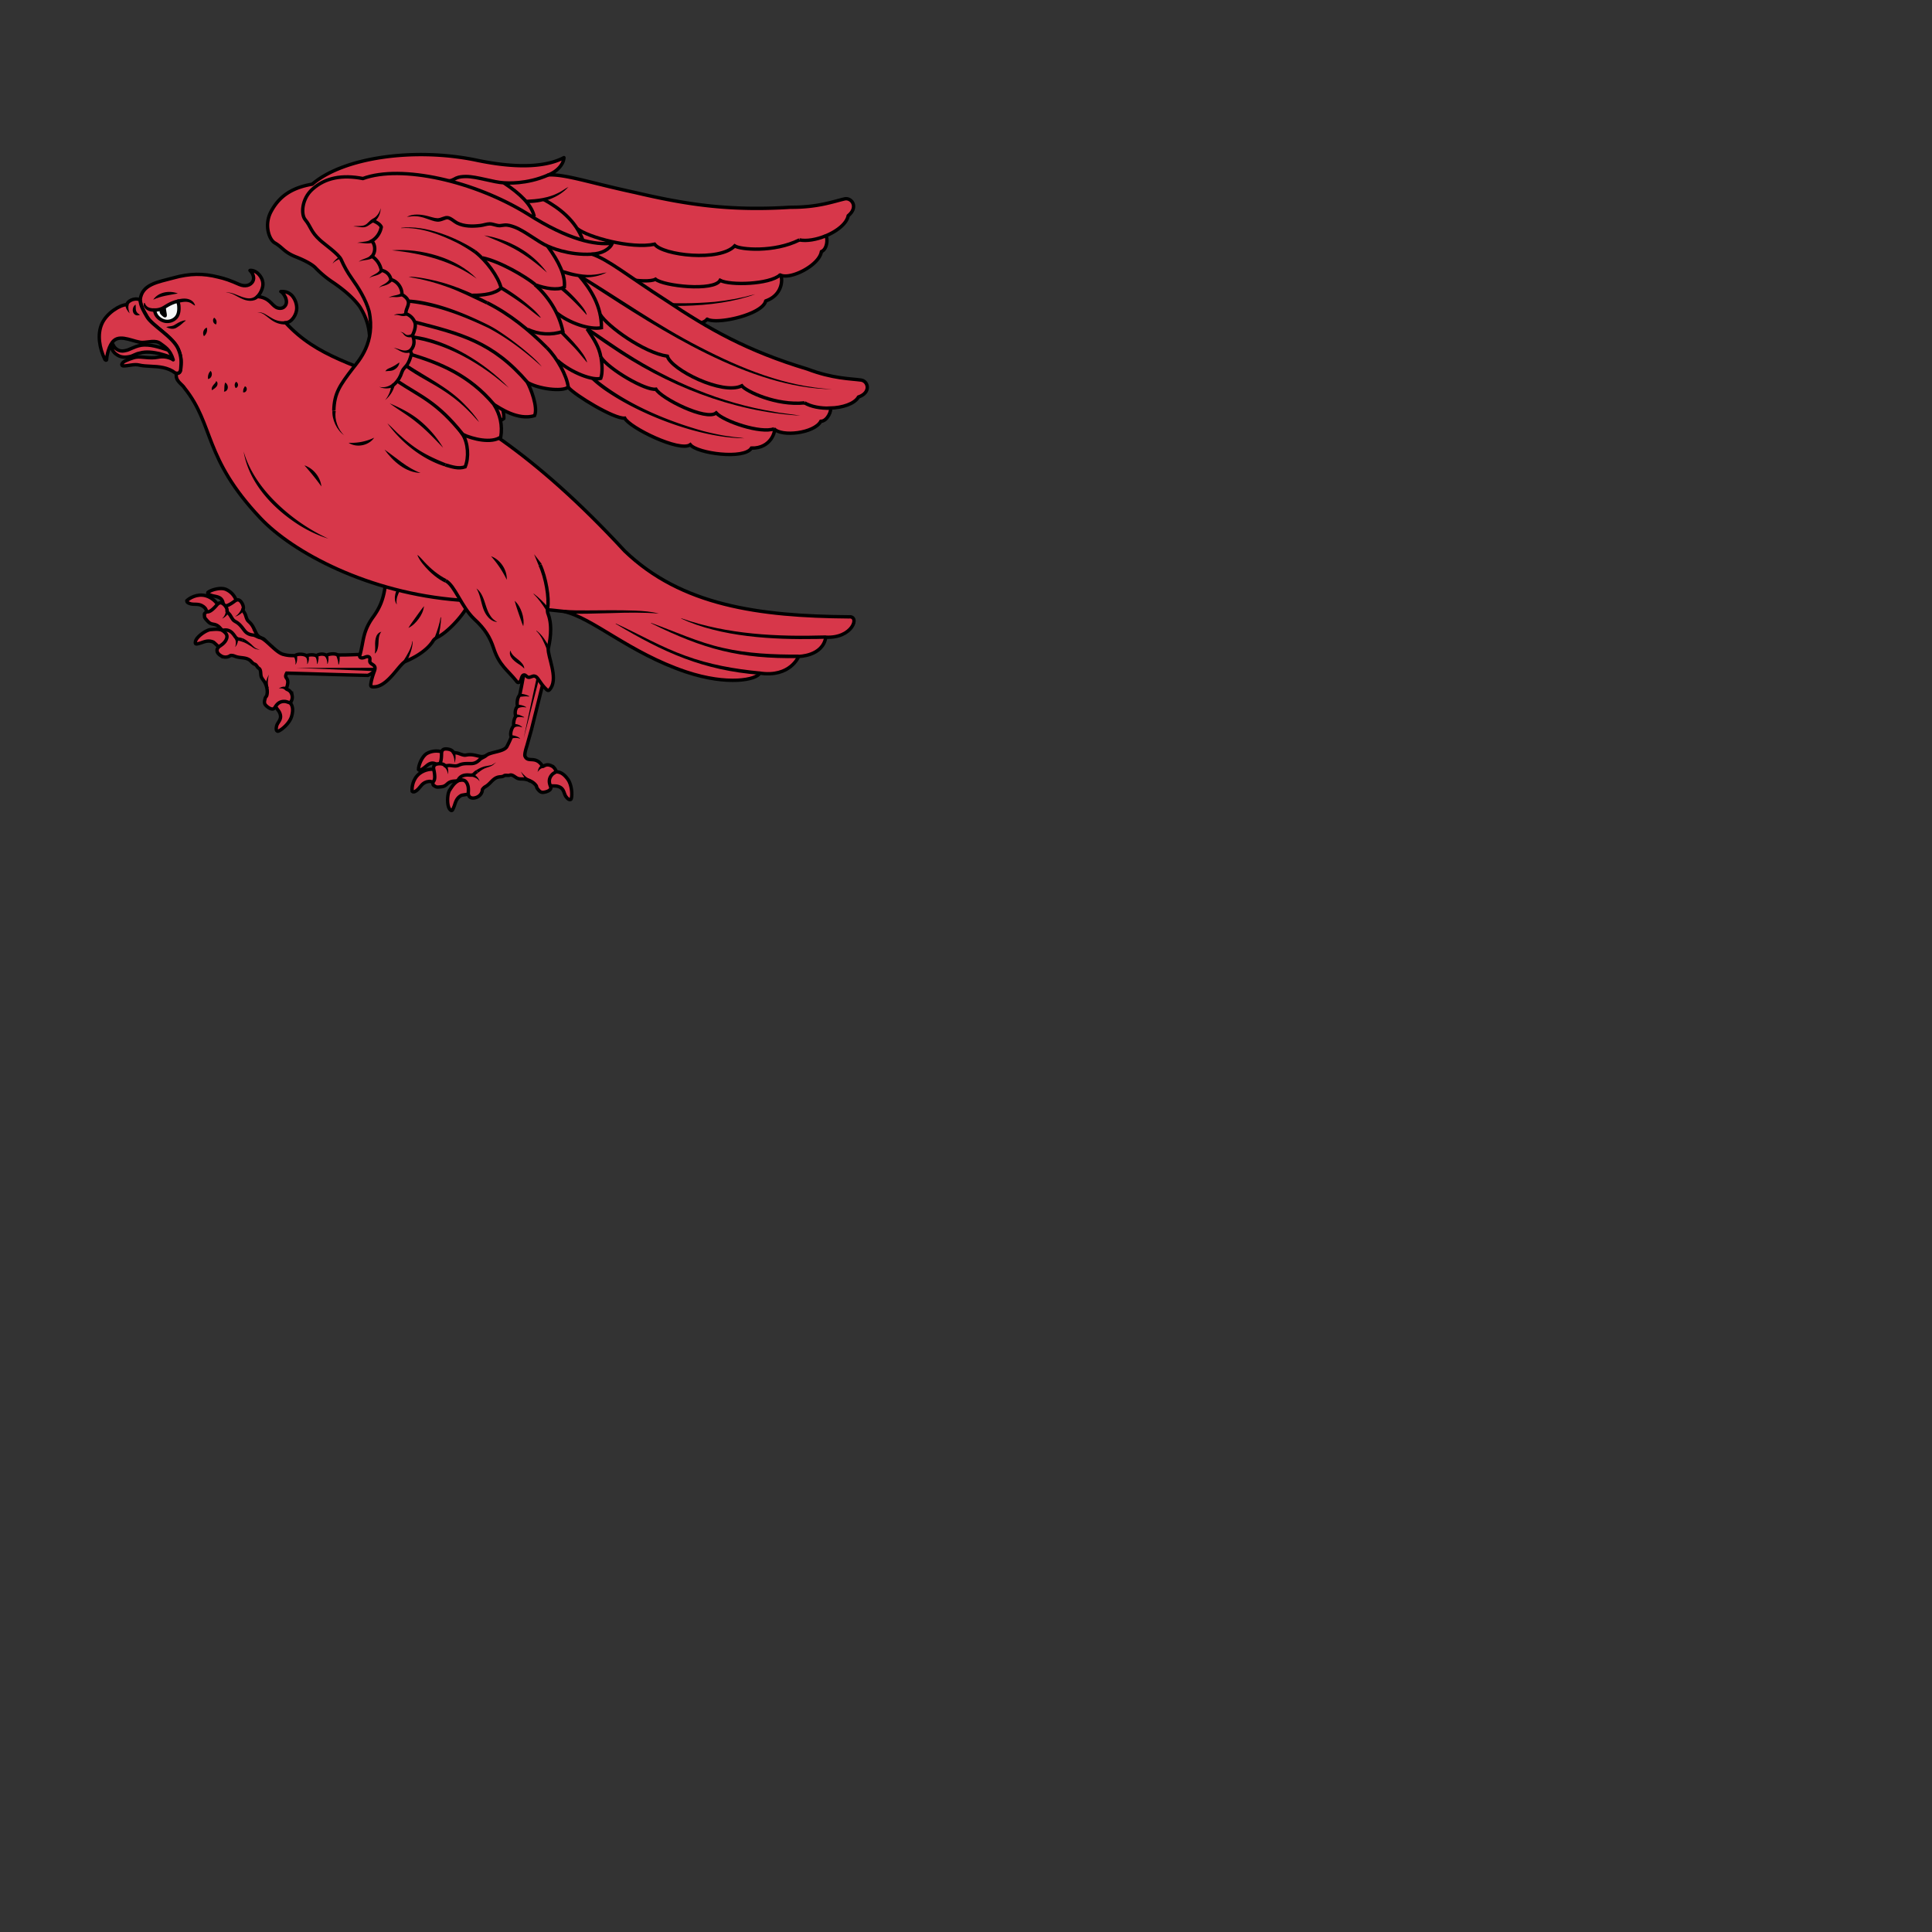 <svg xmlns="http://www.w3.org/2000/svg" fill="#d7374a" stroke="#000" viewBox="50 50 200 200">
  <rect x="50" y="50" width="200" height="200" fill="#333333" stroke="none"/>
  <g id="falcon" stroke-width=".351">
    <g>
      <g class="secondary">
        <path d="M74.542 112.486a1.967 1.967 0 0 0-1.158-1.475c-.573-.245-1.568.07-1.86.316-.07.21.093.2.257.27.398.187 1.041.081 1.264.655.105.257-.012.42.175.631"/>
        <path d="M79.398 122.419c.117.047.573.246.655.35.234.293.328.715.129 1.405-.258.842-1.299 1.58-1.451 1.52-.199-.081-.129-.385-.094-.549.117-.433.62-.69.304-1.38-.117-.258-.374-.445-.42-.726a.24.24 0 0 1 0-.129c.023-.082.081-.14.14-.199.21-.175.48-.386.737-.292z"/>
        <path d="M72.705 112.907c-.234-.597-.795-1.065-1.415-1.24-.901-.234-1.685.257-1.954.514-.012.223.28.293.444.34.433.093.948-.106 1.44.42.187.211.105.387.339.55"/>
        <path d="M73.583 115.773a1.123 1.123 0 0 0-.527-.514c-.42-.164-.807-.117-1.252-.082-.468.035-1.427.725-1.556 1.181-.117.422.152.305.422.234.362-.093.83-.386 1.427-.117.07.035.515.468.643.597"/>
        <path d="M74.25 114.943c-.2-.234-.246-.609-.737-.82-.328-.14-.422-.233-.597-.561-.059-.094-.175-.316-.152-.421.047-.258-.024-.293.269-.421.129-.059.27.245 1.228-.468.246-.188.468-.246.702.058.211.28.27.585.211.737-.058.152.117.34.199.515.082.187.14.503.28.679.06.07.13.128.2.198.35.34.456.714.678 1.135a.98.98 0 0 0 .328.363c.117.082.246.129.374.176.223.081.609.725.843.83-.129.363-.702.14-1.053.304-.234.106-.48.188-.726.153-.327-.047-.585-.27-.807-.515a7.22 7.22 0 0 1-1.135-1.58c-.082-.117-.152-.245-.105-.362z"/>
        <path d="M80.24 122.01c-.14-.68-.643-.597-.596-.726.467-1.287-.34-.913.035-1.603l2.106.059s3.966.128 6.294.175c.047-.023.082-.035.129-.058.304-.106.561-.457.772-.679.257-.27.515-.503.796-.725a6.08 6.08 0 0 0-.164-.808s-3.592.176-4.189.152c-.093 0-.07.012-.48 0-.304-.198-1.029-.081-1.146.059-.187-.176-.725-.21-1.041.023-.258-.128-.737-.117-1.03 0-.269-.187-.971-.222-1.17 0-.164-.023-.655.024-1.182-.128-.784-.14-1.848-1.627-2.457-1.744-.257-.047-.491-.245-.725-.269a1.518 1.518 0 0 1-.398-.093 1.071 1.071 0 0 1-.41-.281c-.304-.363-.49-.702-.912-.96-.082-.046-.164-.093-.246-.152-.175-.14-.304-.433-.42-.596-.106-.152-.328-.293-.305-.457.023-.163-.105-.444-.374-.667-.281-.234-.492-.128-.69.106-.773.9-.972.643-1.089.725-.269.199-.175.21-.175.48 0 .117.175.292.245.374.258.281.351.351.714.41.527.093.655.444.901.631.27.211.573.433.421.855-.175.503-.667.725-.819.865-.21.2-.304.562.21.89a.877.877 0 0 0 .984.011c.058-.047.152-.023.222-.023.094.012.187.047.28.082.539.222 1.17.058 1.615.48.129.128.246.292.422.339.187.058.257.327.42.421.258.152.165.55.246.842.059.2.211.363.328.539.246.397.386.97.257 1.427-.035.129-.128.152-.163.28-.07.27-.14.48.011.691.094.14.656.62.913.374.14-.128.363-.795 1.158-.713.176.023.492.164.503.14.012.012.281-.316.2-.749z"/>
        <path fill="none" d="M73.045 115.258c.936-.245 1.228.656 1.415.784.059.035.153.117.223.117.14 0 .269.047.398.094"/>
        <g stroke="none" fill="#000">
          <path d="M75.01 112.954c-.047.175-.14.339-.257.491a1.373 1.373 0 0 1-.433.386c.199-.047.386-.14.562-.269a1.93 1.93 0 0 0 .456-.468l-.328-.14z"/>
          <path d="M80.615 118.78c.128-.21.152-.468.152-.714-.012-.105-.012-.187-.07-.292l-.281.21c.035.012.058.094.082.141.07.199.128.433.082.655 0-.011.035 0 .035 0z"/>
          <polygon points="88.98 119.131 80.685 119.143 88.992 119.482 88.98 119.131"/>
          <path d="M81.82 118.745c.152-.257.257-.737.035-1.006l-.223.269c.012-.012.059.047.082.094.082.187.117.42.082.62-.011 0 .024.023.024.023z"/>
          <path d="M82.861 118.733c.07-.327.222-.667.012-.982l-.246.245c.023 0 .059.047.082.106.082.199.094.42.117.631h.035z"/>
          <path d="M83.914 118.722c.105-.293.129-.632.047-.936 0 0 0-.012 0 0l-.328.128c.012.024.012.012.024.024.152.222.222.491.222.772l.035.012z"/>
          <path d="M85.084 118.78c.082-.327.105-.667.047-.994a.224.224 0 0 0-.105-.14l-.176.303c-.023-.011-.047-.058-.047-.046a.46.46 0 0 1 .07.152c.082.234.152.48.152.725h.059z"/>
          <path d="M75.022 116.417c.328.082.643.292.924.456.14.094.316.234.468.293.176.07.363.058.527.14-.082-.047-.164-.082-.246-.117-.269-.059-.456-.27-.643-.456-.281-.246-.562-.503-.913-.656 0 .012-.117.34-.117.34z"/>
          <path d="M73.349 113.2c.058.292-.129.62-.351.842.34-.164.632-.433.702-.831 0-.012-.351-.012-.351-.012z"/>
          <path d="M74.297 116.1c.07.13.117.27.117.422.011.152-.024.316-.07.468a1.274 1.274 0 0 0 .292-.994l-.34.105z"/>
          <path d="M79.714 121.132a.878.878 0 0 0-.667.035c-.059.023-.117.059-.187.059.058.035.14.023.21.035.187 0 .351.07.492.187-.012-.012.152-.316.152-.316z"/>
          <path d="M77.83 119.833c-.21.433-.398.901-.374 1.404l.35-.047c-.14-.433-.07-.9.024-1.357z"/>
        </g>
      </g>
      <g>
        <path d="M91.39 105.758c.117 1.088-1.228 2.867-1.486 4.68-.175 1.568-.596 2.492-1.275 3.428-1.1 1.521-.971 2.492-1.357 3.896-.024.07-.047.14-.035.2.047.186.316.163.491.093.176-.082.421-.152.527.011.082.13 0 .293.035.445.058.222.374.27.491.48.082.152.024.35-.035.515a7.493 7.493 0 0 0-.304.994c-.105.538-.129.632.374.597 1.322-.106 2.399-2.141 3.09-2.598.56-.234 2.117-.924 2.9-2.106.083-.163.27-.327.504-.444.912-.433 2.433-1.978 3.124-3.241"/>
        <g stroke="none" fill="#000">
          <polygon points="98.621 112.766 98.984 111.55 98.305 112.626 98.621 112.766"/>
          <path d="M89.472 115.399c-.69.187-.656 1.1-.632 1.673 0 .199 0 .386-.047.597.175-.129.269-.351.316-.562.152-.597-.035-1.205.363-1.708z"/>
          <path d="M93.894 112.743c-.41.503-.842 1.147-1.228 1.673-.13.187-.27.375-.386.585.432-.21.783-.562 1.064-.948.281-.374.492-.819.55-1.31z"/>
          <path d="M92.607 108.8c-.41.995-1.439 1.615-1.685 2.703-.082.35-.07.772.152 1.076-.07-.35-.011-.69.117-.994.351-.983 1.393-1.685 1.416-2.785z"/>
          <path d="M96.187 108.051c-.222.971-.55 1.86-1.018 2.75.866-.562 1.31-1.755 1.018-2.75z"/>
          <path d="M91.566 105.723c-.152-.948-.082-1.954.093-2.89.059-.327.14-.643.176-.971l-.035-.012c-.351.585-.492 1.252-.597 1.92a7.36 7.36 0 0 0-.058 1.52c.011.176.035.34.07.515l.35-.082z"/>
          <path d="M92.689 116.382c-.105.737-.526 1.392-.913 2.012l.305.176c.304-.69.631-1.416.643-2.188h-.035z"/>
          <path d="M95.614 113.901c-.117.702-.34 1.38-.597 2.036l.34.105c.163-.702.292-1.427.304-2.14h-.047z"/>
        </g>
      </g>
    </g>
    <g>
      <path stroke-linejoin="round" d="M100.165 93.847c.75-.058 1.404-.058 1.99-.526.046-1.053-.586-2.434-1.416-3.065 1.17.082 3.124-.152 3.79-1.124a4.716 4.716 0 0 0-1.836-2.901c.713.129 2.925.714 4.352-.386.058-.948-1.404-2.574-1.907-2.972 1.275.246 3.732-.316 4.13-1.006.936.538 5.64 1.427 6.61.96.796.748 6.576 1.321 7.325.21.994.596 5.756-.48 6.06-1.884 1.942-.667 1.744-2.633 1.498-2.691 1.03.538 4.06-.995 4.27-2.422.667-.257.667-1.568.422-1.615 1.181-.48 2.2-1.275 2.351-2.094 1.1-.9.351-1.895-.362-1.743-1.1.246-2.785.89-5.593.866-6.517.42-11.045-.34-16.134-1.533-4.634-.995-7.16-1.895-8.95-1.814.947-.362 1.59-1.134 1.614-1.79-1.533.808-4.318 1.287-9.255.223-6.341-1.264-13.572-.246-16.801 2.527-2.13.363-3.44 1.263-4.282 2.866-.702 1.334-.2 2.855.397 3.206.866.503.936.948 2.188 1.451.597.234 1.591.679 2.036 1.135a10.6 10.6 0 0 0 1.708 1.439c.96.643 2.095 1.521 2.867 2.574 1.755 2.773.795 5.113.503 6.084-.667 2.188-.901 3.136-.328 4.809"/>
      <g>
        <path fill="none" d="M107.255 79.667c1.837.726 4.236.679 4.856.176-.012-.62-.433-1.521-.737-2.048 1.217.878 5.546 1.626 6.482 1.112.83.702 6.025 1.275 6.692.117 1.03.538 5.078.433 6.213-.562"/>
        <path fill="none" d="M109.748 73.665c1.135.9 5.616 2.13 8.014 1.615.843 1.158 6.751 1.825 8.295.175.585.386 4.06.702 6.704-.62"/>
        <g stroke="none">
          <path d="M134.938 72.53c-4.645 1.45-9.594 1.275-14.368.69-4.809-.561-9.5-1.813-14.25-2.726l-.059.328c.585.105 1.182.234 1.767.363 8.096 1.801 18.93 4.235 26.91 1.345z"/>
          <path d="M132.82 76.239c-.737.14-1.474.34-2.211.491-.375.07-1.112.2-1.486.27-5.452.912-11.068.514-16.427-.738-.538-.117-3.089-.76-3.662-.889l-.082.328c.971.246 1.942.515 2.925.749 6.845 1.684 14.18 1.872 20.943-.211z"/>
          <path d="M105.969 80.837c-.562-.34-1.182-.585-1.79-.807a28.012 28.012 0 0 0-3.78-1.112c-.643-.14-1.298-.21-1.954-.269-1.965-.164-3.954-.21-5.908.07a13.67 13.67 0 0 0-1.942.422l.093.327c2.82-.749 5.815-.702 8.705-.456 2.258.304 4.47.971 6.576 1.825z"/>
        </g>
        <g stroke="none" fill="#000">
          <path d="M85.376 76.18c-.175.457-.737.656-.947 1.112.164-.199.386-.316.608-.433.246-.129.492-.269.644-.515l-.305-.163z"/>
          <path d="M108.847 69.348c-.351.175-.655.433-1.006.596-1.042.55-2.212.679-3.358.737l.011.34c1.568.035 3.265-.48 4.353-1.673z"/>
        </g>
        <path fill="none" d="M106.764 68.108c-2.281 1.006-4.34.83-4.586.818-1.065-.046-2.82-.655-3.92-.655-.35 0-.713.024-1.03.164-.14.07-.268.152-.42.21-.34.141-.726.07-1.054.2-.28.105-.561.362-.842.503-.725.374-1.521.678-2.352.596-.316-.035-.819-.257-1.123-.175"/>
        <path fill="none" d="M106.296 70.658c1.591.878 3.3 2.153 4.06 4.247-1.065.655-3.323.702-4.89.176"/>
        <path fill="none" d="M102.166 68.938c1.708 1.135 2.785 2.2 3.112 3.358-.538.597-1.79.83-2.96.83"/>
      </g>
      <g stroke="none" fill="#000">
        <path d="M128.175 80.463c-.35.07-.69.164-1.041.257l-1.042.222c-.69.13-1.415.234-2.106.305-4.141.35-8.658.14-12.6-1.264l-.13.316c.656.269 1.37.503 2.06.655 4.33 1.006 10.67 1.041 14.86-.491z"/>
      </g>
      <path fill="none" d="M132.75 74.835c.772.152 1.778-.035 2.702-.41"/>
    </g>
    <g>
      <g>
        <g>
          <path stroke-linejoin="round" d="M79.562 83.4c.667 0 1.158-.902 1.158-1.487 0-.573-.258-1.111-.597-1.415-.468-.41-1.053-.316-1.053-.316.223.058.971 1.076.328 1.603-.246.199-.62.14-.82.023-.514-.292-.701-.994-1.93-1.111 0 0 .363-.316.527-.948.105-.421.023-.866-.328-1.287-.35-.433-.795-.503-.97-.468.292.28.514.772.28 1.158-.234.386-.76.562-1.392.293-.913-.41-1.498-.609-2.165-.76-1.58-.399-2.948-.387-4.645.081-1.58.433-3.276.644-3.44 2.27.094.725.34 1.111.726 1.767.515.9 2.667 2.059 3.206 3.323.386.877.304 1.462.269 1.988-.012.504-.27.55-.445.527-.175.807.573 1.088.842 1.544 3.078 3.85 1.931 7.196 7.851 13.455 3.323 3.534 11.174 7.77 20.592 8.483 4.364 1.088 4.107.41 10.811 1.17 3.007.678 6.74 4.27 12.648 6.26 4.34 1.45 7.324.807 7.64.128 3.159.468 4.025-1.731 4.025-1.731s2.492-.012 2.808-1.99c2.784.153 3.568-2.246 2.386-2.105-9.278-.07-17.339-1.159-23.212-6.822-19.025-20.615-28.584-16.497-35.1-23.634z"/>
          <g stroke="none" fill="#000">
            <path d="M132.68 117.762c-2.621.012-5.265-.105-7.828-.69-2.574-.573-4.972-1.696-7.44-2.586l-.013.035c5.44 2.691 9.197 3.71 15.28 3.604v-.363z"/>
            <path d="M135.476 115.773c-5.031.152-10.156-.082-14.941-1.766l-.012.035c4.142 1.907 9.489 2.188 14.005 2.106l.948-.024v-.35z"/>
            <path d="M128.667 119.506c-2.621-.246-5.242-.714-7.722-1.627-2.493-.889-4.797-2.234-7.196-3.334l-.012.035c5.008 2.983 9.01 4.809 14.906 5.277l.024-.351z"/>
          </g>
        </g>
        <g class="secondary">
          <path d="M96.094 127.976c-.562-.316-1.31-.304-1.884.012-.55.304-.9 1.287-.89 1.673.13.176.223.047.375-.035.398-.199.702-.772 1.287-.597.27.082.328.27.609.258"/>
          <path d="M106.916 130.211c.106-.07.55-.304.667-.304.375-.012.772.175 1.194.76.514.714.456 1.99.315 2.083-.187.105-.386-.129-.491-.27-.27-.35-.164-.912-.9-1.087-.27-.07-.586.023-.832-.117a.315.315 0 0 1-.093-.082c-.047-.07-.059-.152-.07-.234-.024-.258-.024-.597.21-.749z"/>
          <path d="M95.298 129.696c-.608-.175-1.334-.023-1.848.363-.738.562-.831 1.486-.784 1.86.163.152.41-.035.538-.152.34-.28.491-.807 1.205-.877.28-.024.374.152.643.07"/>
          <path d="M98.106 130.75a1.103 1.103 0 0 0-.725.105c-.386.234-.585.561-.831.936-.27.397-.292 1.58-.012 1.954.27.35.328.058.445-.2.152-.35.199-.9.772-1.204.059-.036.69-.117.866-.153"/>
          <path d="M97.849 129.708c-.316.012-.632-.175-1.1.082-.316.175-.433.187-.807.129-.117-.012-.351-.047-.433-.14-.176-.2-.258-.165-.176-.48.035-.14.363-.059.375-1.252 0-.305.093-.527.468-.515.35 0 .631.14.713.28.094.141.34.106.527.164.199.059.491.2.702.2.093 0 .187-.024.28-.036.492-.07.843.07 1.311.164.164.035.34.012.491-.035.13-.047.258-.105.363-.187.199-.129.948-.035 1.17-.152.21.327-.316.643-.398 1.018-.058.245-.14.49-.327.666-.234.234-.574.293-.901.328a6.765 6.765 0 0 1-1.942-.07c-.106-.024-.246-.047-.316-.164z"/>
          <g stroke="none" fill="#000">
            <path d="M96.749 127.906c.21.304.328.702.28 1.088.083-.187.13-.386.13-.596a1.754 1.754 0 0 0-.094-.644l-.316.152z"/>
          </g>
        </g>
        <g>
          <path class="secondary" d="M107.103 129.287c-.62-.304-.865.14-.936.035-.725-1.158-1.497-.316-1.813-1.03-.105-.21.187-1.076.187-1.076l.48-1.708s.784-3.136 1.357-5.464c-.222-.468-.34-.96-.503-1.451-.152-.48-.433-.913-.737-1.322-.304.058-.515.129-.515.129s-.585 3.545-.737 4.118c-.012.094 0 .07-.105.468-.258.246-.293.994-.188 1.135-.21.152-.35.667-.187 1.018-.187.222-.269.702-.222 1.006-.246.222-.421.9-.246 1.135-.058.152-.222.55-.48 1.03-.362.538-1.66.503-2.14.912-.2.164-.492.246-.656.41a1.687 1.687 0 0 1-.316.257c-.14.082-.304.14-.468.152-.468.024-.854-.047-1.31.14-.094.036-.176.082-.27.094-.21.047-.526-.023-.736-.035-.187-.012-.433.082-.55-.035-.117-.117-.421-.187-.76-.117-.363.082-.41.304-.34.608.246 1.17-.082 1.159-.094 1.31-.011.328.059.27.27.422.093.07.339.047.456.035.374-.035.491-.07.76-.316.398-.363.75-.246 1.053-.327.328-.082.69-.188.936.187.293.444.164.96.188 1.17.023.28.257.573.83.374.421-.152.609-.503.62-.772 0-.07.07-.129.117-.187a.877.877 0 0 1 .234-.176c.503-.292.76-.889 1.358-.983.175-.035.374-.011.526-.117.152-.117.41 0 .597-.07.28-.105.538.21.819.328.199.082.41.058.62.07.468.047 1.006.28 1.287.667.082.105.047.199.129.304.163.222.292.398.55.41.175.011.889-.14.853-.492-.023-.187-.409-.772.14-1.357.118-.129.434-.292.41-.316.012.047-.07-.374-.468-.573z"/>
          <path fill="none" d="M97.369 130.866c.374-.889 1.275-.573 1.486-.632.07-.023.175-.046.222-.105a1.13 1.13 0 0 1 .316-.257"/>
          <g stroke="none" fill="#000">
            <path d="M95.918 129.369c.27.128.421.48.445.784.082-.363.047-.76-.234-1.065.011 0-.21.28-.21.28z"/>
            <path d="M99.498 130c.281-.245.55-.432.901-.538.258-.082.574-.163.75-.374.07-.059.14-.117.221-.164-.175.059-.315.199-.48.27-.14.046-.374.07-.526.105-.374.046-.749.233-1.053.42-.012-.011.187.281.187.281z"/>
            <path d="M98.796 130.387c.328.058.667.21.854.503-.093-.363-.409-.656-.737-.831l-.117.328z"/>
            <path d="M103.84 126.444c-.176-.176-.434-.246-.668-.304-.105-.012-.175-.036-.304 0l.14.315c.024-.023.106-.046.153-.046.21-.024.456-.035.655.058l.023-.023z"/>
            <polygon points="105.945 118.336 104.202 126.455 106.284 118.406 105.945 118.336"/>
            <path d="M104.05 125.262c-.223-.21-.667-.41-.971-.246l.21.281c0-.012.059-.047.117-.058a.944.944 0 0 1 .62.058l.024-.035z"/>
            <path d="M104.26 124.232c-.304-.128-.596-.362-.96-.222l.188.293c0-.024.059-.047.117-.059.21-.035.421 0 .644.024l.011-.036z"/>
            <path d="M104.47 123.203a1.608 1.608 0 0 0-.9-.246c-.012 0-.012 0 0 0l.059.351c.023-.012.011 0 .035-.012.257-.105.526-.117.795-.058l.012-.035z"/>
            <path d="M104.787 122.068a2.352 2.352 0 0 0-.971-.258.205.205 0 0 0-.164.07l.257.235c-.011.023-.058.035-.047.035.024-.024.118-.035.164-.035.246-.024.503-.047.737 0 0-.012.024-.047.024-.047z"/>
            <path d="M106.085 129.17a.924.924 0 0 0-.386.55.367.367 0 0 1-.07.187c.059-.035.105-.094.152-.14a.685.685 0 0 1 .445-.27c.012-.011-.14-.327-.14-.327z"/>
            <path d="M103.921 129.872c.21.433.48.866.89 1.158l.175-.304c-.445-.164-.773-.503-1.065-.854z"/>
          </g>
          <g>
            <path d="M96.152 110.122c.96.538 1.603 2.68 2.925 3.943 1.158 1.065 1.662 1.942 2.024 3.042.585 1.79 1.44 2.247 2.352 3.393.047.059.082.117.14.14.176.07.316-.163.363-.35.047-.188.129-.433.316-.422.152.012.234.176.374.234.223.082.445-.152.679-.117.175.024.292.176.398.328.199.28.386.573.62.83.374.398.433.469.702.047.69-1.123-.328-3.205-.293-4.024.14-.597.492-2.258 0-3.58-.082-.164-.105-.41-.058-.668.175-.994-.176-3.123-.784-4.434"/>
            <g stroke="none" fill="#000">
              <polygon points="106.074 108.379 105.29 107.373 105.77 108.554 106.074 108.379"/>
              <path d="M102.833 117.341c-.258.667.503 1.182.983 1.486.163.105.304.222.456.386 0-.222-.129-.433-.27-.585-.397-.468-.994-.678-1.17-1.287z"/>
              <path d="M103.278 112.193c.163.632.432 1.357.643 1.977.07.223.152.433.246.656.082-.48.011-.971-.14-1.416-.153-.456-.387-.89-.75-1.217z"/>
              <path d="M99.323 110.918c.562.912.456 2.117 1.193 2.948.234.281.585.515.96.515a1.729 1.729 0 0 1-.737-.679c-.574-.865-.539-2.117-1.416-2.784z"/>
              <path d="M100.832 107.583a10.528 10.528 0 0 1 1.627 2.434c.046-1.03-.656-2.083-1.627-2.434z"/>
              <path d="M96.222 109.958c-.865-.433-1.626-1.076-2.281-1.778-.222-.246-.433-.491-.69-.714l-.035.024c.269.62.737 1.135 1.205 1.614.362.351.76.679 1.193.948.152.094.292.175.456.246l.152-.34z"/>
              <path d="M105.512 115.305c.538.515.82 1.24 1.1 1.92l.316-.141c-.386-.655-.772-1.346-1.392-1.802l-.024.023z"/>
              <path d="M105.231 111.48c.503.502.925 1.087 1.3 1.684l.28-.21c-.48-.55-.983-1.065-1.556-1.498l-.024.023z"/>
            </g>
          </g>
        </g>
        <g stroke="none" fill="#000">
          <path d="M75.22 96.737c.55 3.288 3.055 5.92 5.792 7.652.936.573 1.93 1.053 2.972 1.37a19.326 19.326 0 0 1-5.604-3.932c-1.416-1.44-2.597-3.136-3.16-5.09z"/>
          <path d="M83.27 100.353c-.105-.971-.83-1.872-1.754-2.176a26.41 26.41 0 0 1 1.754 2.176z"/>
        </g>
      </g>
      <g>
        <path class="tertiary" d="M68.47 86.687s-.515-.28-1.228-.503c-.714-.222-1.744-.597-2.692-.433-.713.14-1.181.491-1.556.538-.42.117-.713 0-.9-.128-.41-.281-.328-.55-.457-.492-.234.386.14.82.351.971.351.27.726.422 1.416.281.398-.07.608-.292 1.088-.374.667-.2 1.45-.059 2 .058.504.117 1.674.55 2.025.585-.012-.456-.047-.503-.047-.503z"/>
        <path class="secondary" stroke-linejoin="round" d="M65.217 82.803c-.374-.655-.631-1.03-.725-1.767-.597-.27-1.334.164-1.357.503-.702 0-2.071.854-2.574 1.942-.527 1.147-.258 2.574.292 3.72.035.071.176.153.188.013 0-.351.234-1.521.76-1.966.749-.655 2.153.21 2.948.199.609-.012 1.358-.27 1.849.105.456.351 1.006.609 1.334 1.697 0 0-.597-.468-1.591-.27-.854.176-1.685-.105-2.294 0-.245.036-1.053.34-1.24.48-.21.152-.327.433.024.422.491-.012 1.064-.211 1.556-.094.386.094.784.105 1.193.129.89.035 1.814.117 2.539.678 0 0 .573.27.597-.491.035-.527.117-1.1-.27-1.99-.561-1.263-2.714-2.421-3.229-3.31z"/>
        <g>
          <path fill="#f6f6f6" d="M68.365 81.188a3.874 3.874 0 0 0-1.065.445c-.164.093-.328.21-.503.292a1.763 1.763 0 0 1-.772.164v.023c.011.585.561 1.03 1.041 1.135.491.106 1.041-.117 1.287-.55.164-.292.187-.643.164-.982 0-.13-.059-.422-.152-.527z"/>
          <g stroke="none" fill="#000">
            <path d="M65.86 81.024c.82-.386 1.674-.48 2.552-.643-.855-.34-2.013-.164-2.551.643z"/>
            <path d="M62.971 81.516c.023.374.21.678.456.924-.117-.27-.187-.62-.105-.89 0 .013-.351-.034-.351-.034z"/>
            <path d="M64.036 81.527c-.562.398-.27 1.37.456 1.065-.105-.082-.222-.14-.28-.21-.223-.246-.13-.55-.176-.855z"/>
            <path d="M66.516 82.019c-.023.082.012.327.047.41.07.14.21.257.327.35.082.07.211.117.305.047.093-.058.082-.199.07-.304-.024-.199-.117-.69-.14-.89"/>
            <path d="M71.535 89.238c.281-.047.433-.34.386-.597a.421.421 0 0 0-.128-.246c-.07.082-.106.14-.152.21-.106.212-.129.387-.106.633z"/>
            <path d="M75.35 89.987c-.035.07-.13.222-.152.292-.024.07-.024.246-.036.328.375.105.55-.504.188-.62z"/>
            <path d="M74.425 89.519c-.164.222-.175.409-.035.655.316-.07.34-.539.035-.656z"/>
            <path d="M73.314 89.6c-.094.234-.082.457-.094.69 0 .07-.011.141-.035.246a.326.326 0 0 0 .293-.14c.199-.246.105-.632-.164-.796z"/>
            <path d="M72.378 89.448c-.047.176-.176.27-.27.386-.116.14-.257.363-.163.562.175-.129.292-.175.433-.34.152-.14.222-.479 0-.608z"/>
            <path d="M67.206 83.856c.375.199.796.28 1.159.011.327-.187.573-.456.877-.69-.093-.023-.199 0-.304.024-.351.105-.667.315-.971.49-.222.106-.503.071-.76.165z"/>
            <path d="M64.937 81.352a.417.417 0 0 0-.012.421c.21.398.69.515 1.1.503v-.35c-.468-.012-.866-.071-1.042-.574h-.046z"/>
            <path d="M68.412 81.364c.444-.094.924-.223 1.345.011.129.07.257.176.41.258l.023-.024a.876.876 0 0 0-.293-.444c-.444-.351-1.064-.281-1.567-.14-.012 0 .082.339.082.339z"/>
          </g>
        </g>
        <g stroke="none" fill="#000">
          <path d="M76.637 82.358c.561-.07.947.421 1.369.702.222.164.456.304.725.398.269.093.561.14.842.129l-.035-.351c-.503.081-1.006-.059-1.439-.328-.445-.234-.913-.69-1.462-.55z"/>
          <path d="M73.372 80.299c.597-.047 1.077.374 1.603.597.55.28 1.276.397 1.779-.059l-.234-.257c-.632.655-1.568.093-2.282-.164-.28-.094-.573-.187-.866-.117z"/>
          <path d="M72.366 83.587c.117-.27.047-.527-.199-.702-.222.234-.105.631.2.702z"/>
          <path d="M71.114 84.803a.838.838 0 0 0 .293-.889c-.34.129-.48.573-.293.89z"/>
        </g>
      </g>
      <g stroke="none" fill="#000">
        <path d="M118.207 113.515c-.796-.21-1.627-.269-2.446-.304-1.638-.059-3.287-.035-4.925-.023-.82 0-1.638.011-2.434-.07l-.047.35c1.65.14 3.3.024 4.95 0 1.626-.058 3.264-.082 4.902.047z"/>
      </g>
    </g>
    <g>
      <path d="M96.105 98.13c.714.199 1.334.433 2.048.199.41-.971.304-2.48-.258-3.358 1.065.491 2.984.96 3.943.269.2-1.194-.058-2.352-.713-3.37.62.375 2.492 1.685 4.212 1.158.386-.865-.422-2.901-.75-3.451 1.112.679 3.604 1.006 4.225.503.69.83 4.785 3.311 5.861 3.206.48.983 5.698 3.545 6.786 2.75.726.9 5.57 1.567 6.33.35 2.047.059 2.55-1.86 2.34-2 .772.854 4.154.48 4.844-.773.713-.011 1.17-1.228.96-1.368 1.274-.036 2.515-.433 2.936-1.147 1.345-.468.994-1.661.269-1.755-1.112-.152-2.925-.14-5.546-1.135-6.26-1.884-10.237-4.165-14.59-7.078-3.99-2.551-6.049-4.283-7.757-4.833 1.018-.011 1.896-.503 2.141-1.123-1.708.223-4.493-.304-8.751-3.018-5.5-3.405-13.07-5.137-17.07-3.674-2.13-.41-3.885-.105-5.23 1.111-1.124 1.007-1.182 2.61-.75 3.136.632.772.55 1.217 1.545 2.13.468.432 1.93 1.438 2.188 2.023.304.69.667 1.334 1.1 1.943.678.947 1.439 2.152 1.79 3.404.678 3.206-1.041 5.078-1.662 5.874-1.392 1.813-1.942 2.62-1.989 4.399"/>
      <g>
        <path fill="none" d="M108.823 90.068c-.14-1.193-1.158-3.018-2.211-4.071"/>
        <path fill="none" d="M107.7 87.307c1.474 1.322 3.732 2.118 4.493 1.86.21-.585.129-1.579.023-2.176.831 1.252 4.622 3.463 5.687 3.3.538.947 5.194 3.3 6.236 2.457.772.854 4.61 2.176 6.013 1.638"/>
        <path fill="none" d="M110.777 84.043c.667 1.03 1.229 1.79 1.428 2.948"/>
        <path fill="none" d="M112.134 82.557c.76 1.24 4.528 3.955 6.95 4.317.386 1.38 5.686 4.06 7.71 3.066.422.561 3.557 2.07 6.494 1.766"/>
        <path fill="none" d="M92.935 83.34c4.762 1.23 8.061 2.037 11.665 6.237"/>
        <g stroke="none" fill="#000">
          <path d="M136.143 90.29c-4.856-.268-9.43-2.152-13.7-4.363-4.318-2.212-8.273-5.02-12.403-7.535l-.175.292c.514.305 1.03.632 1.532.96 6.95 4.504 16.252 10.565 24.746 10.647z"/>
          <path d="M132.855 93.028c-.737-.128-1.497-.198-2.246-.315-.375-.07-1.112-.2-1.486-.27-5.429-1.052-10.554-3.38-15.14-6.434-.468-.305-2.632-1.79-3.124-2.118l-.187.28c.83.574 1.638 1.17 2.48 1.72 5.827 3.99 12.636 6.728 19.703 7.137z"/>
          <path d="M106.085 87.962c-.409-.514-.9-.959-1.392-1.38a29.456 29.456 0 0 0-3.147-2.364c-.55-.362-1.147-.655-1.743-.936-1.779-.842-3.627-1.58-5.558-2A12.239 12.239 0 0 0 92.28 81l-.023.34c2.902.28 5.686 1.368 8.319 2.62 2 1.065 3.837 2.469 5.51 4.001z"/>
        </g>
        <g>
          <path fill="none" d="M92.689 84.733c.199-.386.41-.994.246-1.392a1.55 1.55 0 0 0-.913-.866c-.058-.433.374-.89.234-1.31-.094-.305-.374-.503-.643-.679.011-.69-.468-1.369-1.135-1.544-.129-.527-.468-.843-1.007-.971a2.236 2.236 0 0 0-.959-1.44c.386-.432.363-1.181-.023-1.59.514-.305.877-.843.982-1.44-.163-.41-.9-.667-.9-.667"/>
          <g stroke="none" fill="#000">
            <path d="M88.524 72.682c-.176.105-.304.258-.445.386-.269.293-.573.328-.947.328-.188 0-.375 0-.55.047.386-.012.725.117 1.111.082.386-.047.655-.375.983-.515 0-.012-.152-.328-.152-.328z"/>
            <path d="M88.418 74.788c-.374.281-.982.21-1.427.351.257-.011.515.024.772.047.281.023.574.035.843-.094-.012 0-.188-.304-.188-.304z"/>
            <path d="M92.642 84.57c-.175.07-.398.163-.585.081-.093-.035-.175-.117-.28-.187a.479.479 0 0 0-.352-.082.435.435 0 0 1 .293.14c.269.387.562.445 1.018.363a5.43 5.43 0 0 1-.094-.316z"/>
            <path d="M91.94 82.335c-.234.222-.573.117-.866.175a.664.664 0 0 0-.304.14c.21-.081.41-.046.62.012.223.07.503.094.737-.023a11.085 11.085 0 0 1-.187-.304z"/>
            <path d="M90.349 78.848c-.164.351-.491.527-.83.702a.926.926 0 0 0-.293.27.772.772 0 0 1 .327-.188c.398-.094.82-.234 1.077-.585.011 0-.281-.199-.281-.199z"/>
            <path d="M91.542 80.334c-.397.304-.947.199-1.333.503.222-.117.468-.093.713-.082.258.012.527-.023.773-.105l-.153-.316z"/>
            <path d="M89.343 77.889c-.14.339-.515.48-.82.655a1.03 1.03 0 0 0-.292.257.89.89 0 0 1 .328-.175c.386-.117.83-.2 1.076-.55a4.08 4.08 0 0 0-.292-.187z"/>
            <path d="M88.407 76.403c-.328.374-.924.362-1.275.702.222-.129.467-.152.725-.187.269-.036.55-.082.784-.258l-.234-.257z"/>
            <path d="M88.688 72.986c.48-.327.713-.889.725-1.45-.105.48-.433.959-.89 1.135-.01.011.165.315.165.315z"/>
          </g>
        </g>
        <path fill="none" d="M99.16 76.052c1.192.912 2.421 2.585 2.713 3.755-.55.586-1.813.784-2.983.761"/>
        <path fill="none" d="M111.28 76.31c-2.48.14-4.364-.738-4.586-.831-.983-.422-2.41-1.603-3.44-1.978-.328-.117-.679-.234-1.03-.199-.152.012-.304.047-.468.059-.374.012-.702-.187-1.064-.187-.304 0-.655.14-.971.175-.808.094-1.662.105-2.41-.269-.281-.14-.667-.526-.995-.55"/>
        <g stroke="none" fill="#000">
          <path d="M108.016 84.51c.468.504.948.96 1.416 1.452.468.491.866 1.018 1.31 1.532l.035-.011c-.105-.34-.28-.632-.48-.913-.584-.83-1.31-1.568-2.024-2.293 0-.012-.257.234-.257.234z"/>
          <path d="M99.346 78.848c-2.094-2.176-5.815-3.17-8.775-2.937 3.09.305 6.225 1.088 8.775 2.937z"/>
          <path d="M99.264 75.911c-2.024-1.333-5.276-2.644-7.722-2.328v.035c2.001-.128 4.037.655 5.804 1.533.596.316 1.17.655 1.72 1.053l.198-.293z"/>
          <path d="M112.801 78.205c-.386.046-.76.175-1.158.21-1.17.152-2.305-.14-3.405-.48l-.105.316c1.463.574 3.23.69 4.668-.046z"/>
          <path d="M96.34 72.355c-.375-.035-.714.245-1.054.234-.327-.012-.678-.14-1.006-.223-.69-.175-1.51-.269-2.164.082.163 0 .374-.047.538-.058.526-.047 1.041.07 1.544.257.328.105.714.28 1.077.304.199.012.41-.046.596-.117.164-.058.328-.128.445-.128l.023-.351z"/>
        </g>
        <path fill="none" d="M105.372 79.457c1.357 1.216 2.48 2.866 2.901 4.855-1.193.398-2.527.328-3.65-.222"/>
        <path fill="none" d="M109.947 78.532c1.193 1.38 2.34 3.17 2.316 5.394-1.228.246-3.37-.503-4.645-1.545"/>
        <g stroke="none" fill="#000">
          <path d="M106.624 78.216c-1.521-2.094-3.955-3.451-6.505-3.849 1.03.41 2.07.819 3.041 1.345 1.264.68 2.387 1.557 3.464 2.504z"/>
          <path d="M110.742 82.569c-.094-.316-.28-.585-.468-.831a14.045 14.045 0 0 0-1.615-1.72 3.258 3.258 0 0 0-.374-.304l-.21.28c.935.773 1.836 1.686 2.632 2.586l.035-.011z"/>
          <path d="M105.969 82.861a6.067 6.067 0 0 0-.878-.936 20.035 20.035 0 0 0-3.112-2.27l-.187.293c.702.433 1.45.913 2.117 1.392.702.48 1.322 1.053 2.024 1.545 0 .011.035-.024.035-.024z"/>
        </g>
        <path fill="none" d="M106.682 75.478c1.205 1.65 1.849 3.03 1.743 4.236-.713.374-1.965.152-3.065-.246"/>
        <path fill="none" d="M105.383 79.433c-1.04-.842-3.626-2.363-5.417-2.738"/>
      </g>
      <path fill="none" d="M100.423 81.34c2.281 1.135 4.399 2.855 6.189 4.657"/>
      <path fill="none" d="M133.276 91.695c.667.41 1.685.585 2.668.561"/>
      <g stroke="none" fill="#000">
        <path d="M127.028 95.368c-.35-.058-.713-.093-1.064-.128l-1.053-.152a31.43 31.43 0 0 1-2.083-.457c-4.013-1.123-8.166-2.901-11.36-5.58l-.235.245a12.43 12.43 0 0 0 1.709 1.334c3.685 2.457 9.629 4.703 14.087 4.739z"/>
        <path d="M92.291 78.65c.527.14 1.053.186 1.58.327.866.199 1.72.468 2.562.772 1.17.421 2.773 1.217 3.908 1.755l.152-.304c-1.907-1.006-3.931-1.849-6.06-2.282-.703-.14-1.416-.28-2.142-.269z"/>
      </g>
      <g>
        <path fill="none" d="M92.572 86.699c2.948.9 6.002 2.118 8.564 5.171"/>
        <path fill="none" d="M90.677 89.881c.315-.199.631-.643.783-.983.094-.21.153-.456.281-.655.094-.14.223-.257.328-.386.269-.327.398-.76.515-1.17.046-.152-.164-.327-.059-.444.48-.539.351-1.124.176-1.521"/>
        <path fill="none" d="M97.907 94.959c-2.69-3.381-4.41-3.92-6.786-5.51"/>
        <g stroke="none" fill="#000">
          <path d="M85.634 95.064c-.644-.561-1.041-1.673-.878-2.503l-.339-.07c-.082.912.456 2.058 1.217 2.573z"/>
          <path d="M90.103 93.824c1.486 2.013 3.545 3.686 5.944 4.458l.117-.316c-1.147-.456-2.258-.971-3.264-1.685a15.32 15.32 0 0 1-1.44-1.17c-.48-.41-.877-.877-1.357-1.287z"/>
          <path d="M102.67 90.139c-2.458-2.563-6.33-4.973-9.9-5.417l-.046.339c2.913.468 5.616 1.813 7.991 3.533.679.48 1.299 1.041 1.954 1.545z"/>
          <path d="M99.604 93.707c-.421-.678-.971-1.287-1.533-1.86-1.685-1.743-3.92-2.796-5.92-4.119l-.2.281c1.3.96 2.774 1.627 4.096 2.516.667.444 1.299.924 1.884 1.462.222.187.433.421.643.62.363.351.679.75 1.03 1.1z"/>
          <path d="M86.09 95.837c.82.55 2.094.292 2.644-.527a5.472 5.472 0 0 1-2.644.526z"/>
          <path d="M90.618 89.717a1.566 1.566 0 0 1-1.369.328 1.802 1.802 0 0 0 1.568-.035l-.199-.293z"/>
          <path d="M91.344 87.518c-.246.164-.457.316-.714.444-.234.14-.585.188-.737.468.316-.046.608.012.9-.152.293-.152.527-.433.55-.76z"/>
          <path d="M90.501 89.858c-.035.55-.257 1.1-.632 1.556a2.89 2.89 0 0 0 .983-1.498l-.35-.058z"/>
          <path d="M92.432 86.102c-.375.316-.82.164-1.229.012-.152-.047-.304-.094-.456-.129l.421.21c.456.282.924.492 1.45.211-.01 0-.186-.304-.186-.304z"/>
          <path d="M93.531 98.96c-1.415-.526-2.492-1.567-3.72-2.41.877 1.205 2.164 2.364 3.72 2.41z"/>
          <path d="M95.871 96.351a10.896 10.896 0 0 0-2.55-2.925c-.901-.713-1.942-1.228-2.984-1.673.913.679 1.896 1.229 2.773 1.954.995.784 1.872 1.72 2.761 2.644z"/>
        </g>
      </g>
    </g>
  </g>
</svg>

